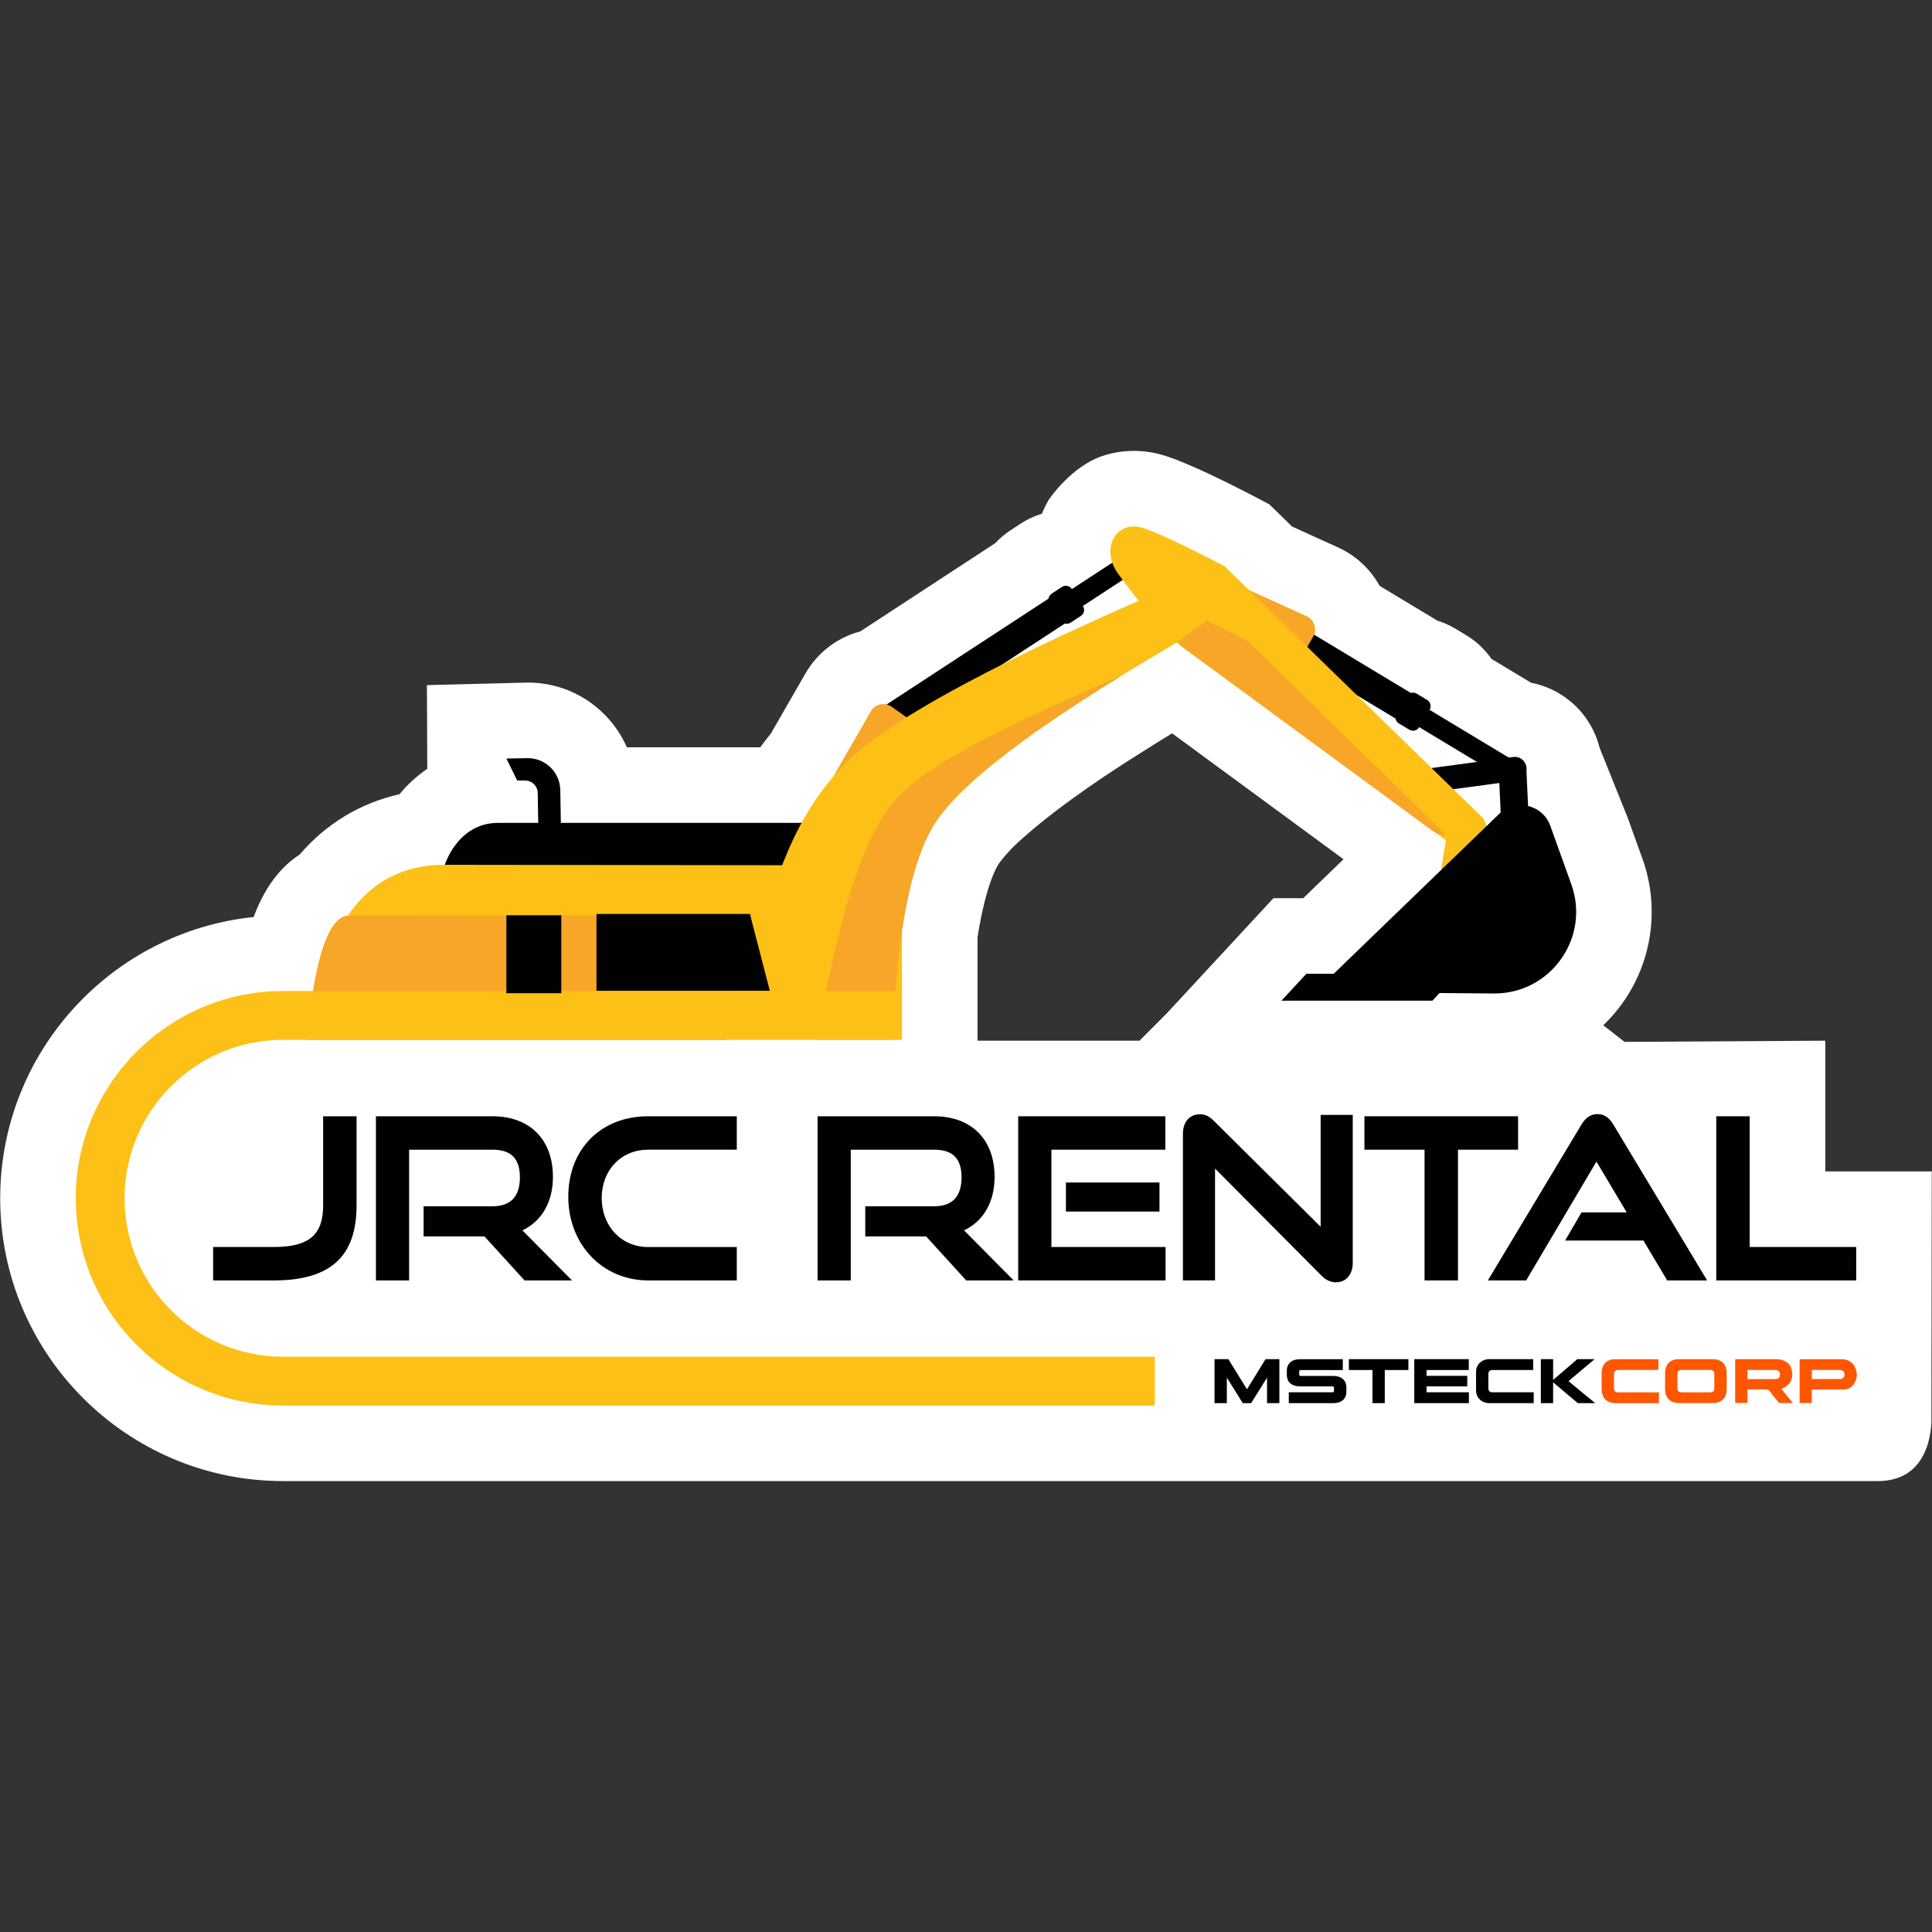 <?xml version="1.0" encoding="UTF-8"?>
<svg xmlns="http://www.w3.org/2000/svg" id="Capa_1" viewBox="0 0 500 500">
  <rect x="0" y="0" width="500" height="500" fill="#333333" stroke="none"/>
  <defs>
    <style>.cls-1{fill:#010101;}.cls-1,.cls-2,.cls-3,.cls-4,.cls-5,.cls-6{stroke-width:0px;}.cls-2{fill:#ff5700;}.cls-3{fill:#f7a627;}.cls-4{fill:#b3b2b2;}.cls-5{fill:#fcc016;}.cls-6{fill:#fff;}</style>
  </defs>
  <path class="cls-6" d="M499.95,303.16h-27.57v-33.83l-51.94.31-5.51-4.3c1.84-1.76,3.53-3.71,5.03-5.82,7.69-10.84,9.6-24.78,5.1-37.29l-3.8-10.57-7.31-18.2c-1.18-4.71-3.8-8.77-7.3-11.76l-1.41-1.11c-2.65-1.92-5.72-3.27-8.99-3.89l-10.26-6.18c-1.68-2.42-3.87-4.53-6.53-6.13l-2.72-1.64c-1.5-.9-3.08-1.61-4.72-2.11l-14.97-9.02c-2.34-4.25-6.03-7.8-10.78-9.96l-11.86-5.38-5.91-5.76-2.51-1.32c-6.82-3.59-19.21-9.86-25.6-11.58-4.92-1.33-9.9-1.2-14.45.18-8.63,2.57-14.59,11.64-14.59,11.64-.65,1.13-1.22,2.3-1.69,3.5-1.91.58-3.77,1.43-5.52,2.58l-2.64,1.73c-1.46.96-2.79,2.08-3.96,3.34l-34.92,22.83c-5.85,1.54-11,5.36-14.2,10.92l-8.92,15.51c-.94,1.15-1.86,2.34-2.75,3.55h-34.52c-4.4-10.02-14.49-16.97-26.11-16.74l-25.63.65.09,21.66c-2.77,1.89-5.17,4.14-7.19,6.57-10.14,2.29-18.98,7.62-25.83,15.61-4.21,2.72-8.44,7.35-11.52,15.16-.13.33-.26.67-.39,1.01C28.84,241.12.05,272.32.05,310.11c0,40.36,32.84,73.19,73.19,73.19h412.77c14.76,0,13.83-16.54,13.83-16.54l.1-63.61ZM302.02,262.19l-7.13,7.15h-41.91v-26.77c2.21-13.93,5.07-18.43,5.63-19.21.91-1.26,2.14-2.67,3.65-4.21,6.28-6.04,15.72-13.17,28.07-21.2,3.4-2.18,6.76-4.29,9.73-6.15l.47-.29c.92-.57,1.85-1.14,2.81-1.72l44.36,32.58-10.43,10.08h-7.71s-27.54,29.74-27.54,29.74Z"></path>
  <polygon class="cls-1" points="392.93 200.87 391.71 202.9 336.79 169.81 336.72 169.77 339.41 165.3 394.4 198.43 392.93 200.87"></polygon>
  <path class="cls-1" d="M391.28,195.98h0c1.97-.1,3.65,1.41,3.76,3.39l1.27,27.61c.1,1.97-1.41,3.65-3.39,3.76h0c-1.97.1-3.65-1.41-3.76-3.39l-1.27-27.61c-.1-1.97,1.41-3.65,3.39-3.76Z"></path>
  <path class="cls-1" d="M369.26,198.94l22.45-3.03c1.6-.23,3.1.96,3.33,2.65h0c.24,1.69-.87,3.25-2.47,3.47l-22.45,3.03c-1.6.23-3.1-.96-3.33-2.65h0c-.24-1.69.87-3.25,2.47-3.47Z"></path>
  <path class="cls-5" d="M379.46,209.72h0c2.29-.11,4.37,1.35,5.05,3.54l3.78,12.26-15.6,1.39,2.04-12.94c.37-2.36,2.35-4.13,4.73-4.24Z"></path>
  <path class="cls-1" d="M114.97,224.25s3.2-11.29,13.95-11.29h104.5v12.72l-118.45-1.43Z"></path>
  <line class="cls-4" x1="384.84" y1="217.3" x2="399.25" y2="227.42"></line>
  <polygon class="cls-5" points="402.32 237.8 376.64 220.13 384.84 217.3 399.25 227.42 402.32 237.8"></polygon>
  <polygon class="cls-1" points="377.18 251.99 370.72 258.97 331.64 258.98 338.1 252 377.18 251.99"></polygon>
  <rect class="cls-1" x="244.06" y="155.1" width="60.11" height="5.21" transform="translate(-41.62 175.69) rotate(-33.17)"></rect>
  <rect class="cls-1" x="225.56" y="167.08" width="56.64" height="7.71" transform="translate(-52.16 166.78) rotate(-33.17)"></rect>
  <path class="cls-3" d="M225.36,184.08c1.09-1.9,3.59-2.45,5.38-1.18l7.41,5.24c-8.34,1.99-17.05,6.8-22.72,13.23l9.94-17.28Z"></path>
  <path class="cls-1" d="M274.37,152.02h3.17c1.02,0,1.84.83,1.84,1.84v5.28c0,1.02-.83,1.84-1.84,1.84h-3.17c-1.02,0-1.84-.83-1.84-1.84v-5.28c0-1.02.83-1.84,1.84-1.84Z" transform="translate(-40.66 176.5) rotate(-33.17)"></path>
  <polygon class="cls-1" points="320.83 152.65 365.13 179.34 369.34 181.88 366.99 185.79 365.36 188.48 361.15 185.95 316.85 159.26 318.77 156.06 320.83 152.65"></polygon>
  <path class="cls-1" d="M361.39,184.67l1.3-2.16,1.42-2.36c.24-.4.61-.68,1.02-.81.49-.15,1.04-.11,1.51.18l2.71,1.64c.81.48,1.11,1.49.74,2.33-.03.07-.07.14-.11.21l-2.72,4.52c-.53.87-1.66,1.15-2.53.63l-2.71-1.63c-.47-.28-.77-.75-.86-1.25-.08-.43,0-.88.24-1.28Z"></path>
  <path class="cls-3" d="M338.17,159.48c2,.91,2.78,3.34,1.69,5.24l-4.51,7.88c-2.78-8.11-8.39-16.33-15.34-21.36l18.15,8.24Z"></path>
  <path class="cls-5" d="M310.23,156.09s.04.06.06.09c1.74,2.61.94,6.14-1.76,7.75-2.46,1.47-5.63,3.32-9.25,5.48-17.59,10.47-46.01,28.1-57.73,43.53-12.64,16.63-11.99,47.39-12.65,54.56-5.48-1.23-10.32-3.77-15.46-6.03-2.46-1.08-5.41-2.08-8.42-3.07-4.01-1.31-8.15-2.61-11.43-4.05,5.51-21.9,10.36-43.06,26.93-58.4,16.81-15.56,64.61-36.4,83.15-44.35,2.44-1.05,5.09,2.29,6.55,4.5Z"></path>
  <path class="cls-5" d="M288.36,139.07s.03-.05.05-.08c1.41-2.28,4.07-3.25,6.88-2.49,5.25,1.42,21.58,10.01,21.58,10.01l66.22,64.54c2.01,1.91,2.19,5.05.4,7.18-.3.36-.64.67-1.01.92-.71.5-1.52.8-2.36.9-1.28.16-2.61-.16-3.72-.97l-68.24-50.12-7.01-5.11c-1.2-1.46-4.84-6.18-7.84-10.11-2.01-2.64-3.73-4.93-4.22-5.66-1.99-2.9-2.28-6.5-.73-9.01Z"></path>
  <path class="cls-5" d="M233.42,223.96v33.32H82.82s2.84-33.47,32.24-33.47l118.36.15Z"></path>
  <path class="cls-1" d="M401.22,213.72l5.43,15.12c4.97,13.83-5.35,28.38-20.05,28.27l-46.34-.37,47.72-46.1c4.22-4.08,11.25-2.44,13.24,3.08Z"></path>
  <path class="cls-3" d="M322.95,165.95l51.16,50.02c-1.1.13-2.26-.13-3.22-.84l-59.05-43.38-6.07-4.43c-.23-.28-.56-.7-.97-1.21l7.55-5.47c5.2,2.46,10.6,5.3,10.6,5.3Z"></path>
  <path class="cls-3" d="M211.06,269.11c3.98-17.39,9.21-51.15,22.12-63.64,11.36-11,38.02-22.15,57.07-30.6-15.02,9.4-37.62,23.44-47.47,37.01-10.61,14.63-11.37,50.99-11.81,57.21l-19.91.02Z"></path>
  <path class="cls-3" d="M187.76,269.13l7.03-32.58c-15.92.29-74.41.42-104.59.42-8.72,0-10.65,32.16-10.65,32.16h131.43"></path>
  <polygon class="cls-1" points="194.08 236.54 199.23 256.41 154.37 256.41 154.37 236.54 194.08 236.54"></polygon>
  <path class="cls-1" d="M135.82,201.99h-1.97s-2.8-5.68-2.8-5.68l5.41-.1c4.63-.08,8.45,3.6,8.54,8.24l.26,14.64-5.85.31-.25-14.18c-.03-1.81-1.53-3.26-3.34-3.22Z"></path>
  <path class="cls-1" d="M321.62,363.13l-4.11-6.6v6.6h-3.19v-11.38h3.58l4.81,7.8,4.81-7.8h3.58v11.38h-3.19v-6.6l-4.11,6.6h-2.18Z"></path>
  <path class="cls-1" d="M333.54,363.13v-2.81h11.33c.21,0,.37-.15.37-.36v-.81c0-.21-.16-.36-.37-.36h-8.39c-2.19,0-3.45-1.09-3.45-2.97v-1.07c0-1.89,1.28-2.99,3.45-2.99h11.04v2.81h-10.92c-.21,0-.37.15-.37.36v.8c0,.21.16.36.37.36h8.39c2.16,0,3.45,1.11,3.45,2.97v1.12c0,1.87-1.28,2.96-3.45,2.96h-11.44Z"></path>
  <path class="cls-1" d="M364.49,354.56h-6.11v8.57h-3.19v-8.57h-6.11v-2.81h15.41v2.81Z"></path>
  <path class="cls-1" d="M379.72,358.79h-10.53v1.53h10.96v2.81h-14.14v-11.38h14.11v2.81h-10.92v1.51h10.53v2.71Z"></path>
  <path class="cls-1" d="M396.92,360.32v2.81h-11.44c-1.02,0-1.85-.31-2.5-.93-.65-.62-.98-1.41-.98-2.37v-4.78c0-.96.33-1.76.98-2.37.65-.62,1.48-.93,2.5-.93h11.3v2.81h-10.63c-.54,0-.96.39-.96.96v3.84c0,.57.42.96.96.96h10.78Z"></path>
  <polygon class="cls-1" points="405.92 357.44 412.68 351.75 408.2 351.75 401.95 357.13 401.95 351.75 398.77 351.75 398.77 363.13 401.95 363.13 401.95 357.75 408.34 363.13 412.83 363.13 405.92 357.44"></polygon>
  <g id="T5Euww">
    <path class="cls-2" d="M429.2,351.8v2.71c-.23.01-.45.03-.67.03-3.16,0-6.32,0-9.47,0-1.08,0-1.37.29-1.37,1.39,0,1.05,0,2.11,0,3.16,0,.93.34,1.25,1.26,1.25,3.22,0,6.44,0,9.66,0,.23,0,.45,0,.72,0v2.79c-.21,0-.43,0-.65,0-3.47,0-6.95,0-10.42,0-2.5,0-3.76-1.27-3.76-3.78,0-1.39-.02-2.78,0-4.17.03-2.04,1.34-3.39,3.36-3.41,3.68-.03,7.37,0,11.05,0,.08,0,.16.02.3.04Z"></path>
    <path class="cls-2" d="M446.85,355.26c-.02-2.19-1.32-3.5-3.5-3.51-2.97-.01-5.94-.01-8.9,0-2.2.01-3.51,1.35-3.53,3.56,0,1.41,0,2.82,0,4.23.01,2.24,1.33,3.56,3.58,3.57,1.47,0,2.95,0,4.42,0,1.47,0,2.95,0,4.42,0,2.19-.02,3.48-1.31,3.51-3.5.02-1.45.02-2.9,0-4.36ZM443.67,359.21c0,.77-.35,1.12-1.12,1.12-.3,0-.61,0-.91,0-.92,0-1.83,0-2.75,0-1.18,0-2.36,0-3.53,0-.9,0-1.24-.32-1.25-1.2-.01-1.14-.01-2.27,0-3.41,0-.85.35-1.19,1.19-1.19,2.4,0,4.8,0,7.19,0,.82,0,1.17.34,1.18,1.13.01,1.18.01,2.36,0,3.53Z"></path>
    <path class="cls-2" d="M461.03,359.44c.1-.06.14-.09.18-.1,2.11-.89,2.95-2.47,2.52-4.69-.35-1.81-1.87-2.9-4.02-2.9-3.33,0-6.65,0-9.98,0h-.67v11.33h3.17v-3.5c1.76,0,3.44-.01,5.12.02.2,0,.45.2.59.37.73.9,1.43,1.82,2.15,2.72.13.16.29.4.45.4,1.12.03,2.24.02,3.47.02-1.04-1.28-1.99-2.45-2.98-3.67ZM460.63,356.06c-.13.6-.48.83-1.29.84-2.21,0-4.42,0-6.63,0-.14,0-.29-.02-.48-.03v-2.32c.6,0,1.16,0,1.72,0,1.83,0,3.66,0,5.49,0,.92,0,1.38.61,1.18,1.51Z"></path>
    <path class="cls-2" d="M480.06,353.79c-.71-1.41-1.94-2.04-3.5-2.03-3.39,0-6.77,0-10.16,0h-.66v11.33h3.14v-3.49c.33,0,.56,0,.79,0,2.44,0,4.88,0,7.32,0,1.19,0,2.2-.46,2.84-1.47.87-1.38.96-2.86.22-4.32ZM476.29,356.88c-2.43.03-4.87.01-7.38.01v-2.3c.14-.02.26-.05.38-.05,2.25,0,4.5,0,6.75,0,.83,0,1.25.36,1.3,1.06.06.76-.3,1.26-1.06,1.27Z"></path>
  </g>
  <path class="cls-1" d="M55.9,330.62v-7.16h15c9.59,0,13.48-3.55,13.48-11.5v-22.33h7.16v22.33c0,12.69-6.37,18.66-20.64,18.66h-15Z"></path>
  <path class="cls-1" d="M70.9,331.37h-15.74v-8.65h15.74c9.04,0,12.73-3.12,12.73-10.76v-23.07h8.65v23.07c0,13.24-6.79,19.41-21.38,19.41ZM56.64,329.88h14.26c13.76,0,19.89-5.53,19.89-17.92v-21.58h-5.68v21.58c0,8.47-4.39,12.25-14.22,12.25h-14.26v5.68Z"></path>
  <path class="cls-1" d="M136.08,330.62l-10.37-11.39h-15.34v-6.31h17.08c5.13,0,7.84-2.93,7.84-8.23s-2.93-7.89-7.84-7.89h-22.33v33.83h-7.1v-40.99h29.43c9.36,0,14.89,5.81,14.89,14.94,0,6.77-3.16,11.56-8.46,13.59l12.35,12.46h-10.15Z"></path>
  <path class="cls-1" d="M148.01,331.37h-12.26l-10.37-11.39h-15.75v-7.8h17.83c4.71,0,7.09-2.52,7.09-7.49s-2.39-7.15-7.09-7.15h-21.58v33.83h-8.59v-42.48h30.18c9.64,0,15.63,6.01,15.63,15.69,0,6.47-2.86,11.45-7.9,13.84l12.83,12.95ZM136.41,329.88h8.04l-11.9-12,1.06-.41c5.15-1.97,7.98-6.55,7.98-12.89,0-8.89-5.29-14.2-14.14-14.2h-28.69v39.51h5.62v-33.83h23.07c5.53,0,8.58,3.07,8.58,8.64s-3.05,8.98-8.58,8.98h-16.34v4.83h14.92l10.37,11.39Z"></path>
  <path class="cls-1" d="M167.72,330.62c-11.45,0-19.9-9.02-19.9-20.92s8.46-20.07,19.9-20.07h22.22v7.16h-22.22c-7.33,0-12.74,5.47-12.74,13.25s5.36,13.42,12.74,13.42h22.22v7.16h-22.22Z"></path>
  <path class="cls-1" d="M190.68,331.37h-22.96c-11.77,0-20.65-9.31-20.65-21.66s8.49-20.82,20.65-20.82h22.96v8.65h-22.96c-6.95,0-12,5.26-12,12.51s5.05,12.68,12,12.68h22.96v8.65ZM167.72,290.37c-11.28,0-19.16,7.95-19.16,19.33s8.24,20.18,19.16,20.18h21.47v-5.68h-21.47c-7.81,0-13.49-5.96-13.49-14.16s5.67-13.99,13.49-13.99h21.47v-5.67h-21.47Z"></path>
  <path class="cls-1" d="M250.38,330.62l-10.37-11.39h-15.34v-6.31h17.08c5.13,0,7.84-2.93,7.84-8.23s-2.93-7.89-7.84-7.89h-22.33v33.83h-7.1v-40.99h29.43c9.36,0,14.89,5.81,14.89,14.94,0,6.77-3.16,11.56-8.46,13.59l12.35,12.46h-10.15Z"></path>
  <path class="cls-1" d="M262.31,331.37h-12.26l-10.37-11.39h-15.75v-7.8h17.83c4.71,0,7.09-2.52,7.09-7.49s-2.39-7.15-7.09-7.15h-21.58v33.83h-8.59v-42.48h30.18c9.64,0,15.63,6.01,15.63,15.69,0,6.47-2.86,11.45-7.9,13.84l12.83,12.95ZM250.71,329.88h8.04l-11.9-12,1.06-.41c5.15-1.97,7.98-6.55,7.98-12.89,0-8.89-5.29-14.2-14.14-14.2h-28.69v39.51h5.62v-33.83h23.07c5.53,0,8.58,3.07,8.58,8.64s-3.05,8.98-8.58,8.98h-16.34v4.83h14.92l10.37,11.39Z"></path>
  <path class="cls-1" d="M264.25,330.62v-40.99h36.59v7.16h-29.49v26.67h29.55v7.16h-36.65ZM276.6,312.81v-6.03h22.72v6.03h-22.72Z"></path>
  <path class="cls-1" d="M301.65,331.37h-38.14v-42.48h38.08v8.65h-29.49v25.18h29.55v8.65ZM265,329.88h35.16v-5.68h-29.55v-28.16h29.49v-5.67h-35.11v39.51ZM300.07,313.55h-24.21v-7.52h24.21v7.52ZM277.34,312.06h21.24v-4.55h-21.24v4.55Z"></path>
  <path class="cls-1" d="M313.7,300.63v30h-6.82v-37.21c0-2.65,1.41-4.29,3.67-4.29,1.07,0,1.97.39,3.04,1.47l28.92,28.7v-30h6.82v37.55c0,2.71-1.47,4.29-3.55,4.29-1.18,0-2.26-.51-3.27-1.52l-28.81-28.98Z"></path>
  <path class="cls-1" d="M345.79,331.87c-1.38,0-2.63-.57-3.8-1.74l-27.54-27.71v28.94h-8.31v-37.96c0-3.05,1.73-5.03,4.41-5.03,1.32,0,2.39.5,3.57,1.68l27.66,27.44v-28.96h8.31v38.29c0,3.01-1.73,5.03-4.29,5.03ZM312.96,298.83l30.08,30.26c.88.88,1.77,1.3,2.74,1.3,1.73,0,2.81-1.36,2.81-3.54v-36.81h-5.34v31.04l-30.19-29.96c-1.04-1.04-1.76-1.25-2.52-1.25-1.83,0-2.92,1.32-2.92,3.54v36.47h5.34v-31.05Z"></path>
  <path class="cls-1" d="M369.42,330.62v-33.83h-15.56v-7.16h38.29v7.16h-15.56v33.83h-7.16Z"></path>
  <path class="cls-1" d="M377.32,331.37h-8.65v-33.83h-15.56v-8.65h39.77v8.65h-15.56v33.83ZM370.16,329.88h5.67v-33.83h15.56v-5.67h-36.8v5.67h15.56v33.83Z"></path>
  <path class="cls-1" d="M431.89,330.62l-6.15-10.32h-19.4l3.38-5.81h12.57l-9.13-15.34-18.61,31.46h-8.18l23.57-39.24c.85-1.41,1.92-2.31,3.5-2.31s2.59.9,3.44,2.31l23.63,39.24h-8.63Z"></path>
  <path class="cls-1" d="M441.83,331.37h-10.36l-6.15-10.32h-20.27l4.25-7.29h11.69l-7.83-13.14-18.19,30.75h-9.91l24.24-40.37c1.08-1.8,2.43-2.67,4.13-2.67,2.22,0,3.39,1.53,4.08,2.67l24.3,40.37ZM432.31,329.88h6.89l-22.95-38.12c-.82-1.37-1.66-1.95-2.8-1.95s-2.05.6-2.86,1.95l-22.89,38.12h6.44l19.03-32.18,10.44,17.54h-13.45l-2.52,4.32h18.53l6.15,10.32Z"></path>
  <path class="cls-1" d="M444.92,330.62v-40.99h7.16v33.83h27.57v7.16h-34.73Z"></path>
  <path class="cls-1" d="M480.39,331.37h-36.22v-42.48h8.65v33.83h27.57v8.65ZM445.66,329.88h33.25v-5.68h-27.57v-33.83h-5.68v39.51Z"></path>
  <path class="cls-5" d="M298.87,363.75H73.25c-29.58,0-53.64-24.06-53.64-53.64s24.06-53.64,53.64-53.64h160.18v12.63H73.25c-22.61,0-41.01,18.4-41.01,41.01s18.4,41.01,41.01,41.01h225.62v12.63Z"></path>
  <rect class="cls-1" x="131.05" y="236.87" width="14.21" height="20.17"></rect>
</svg>
